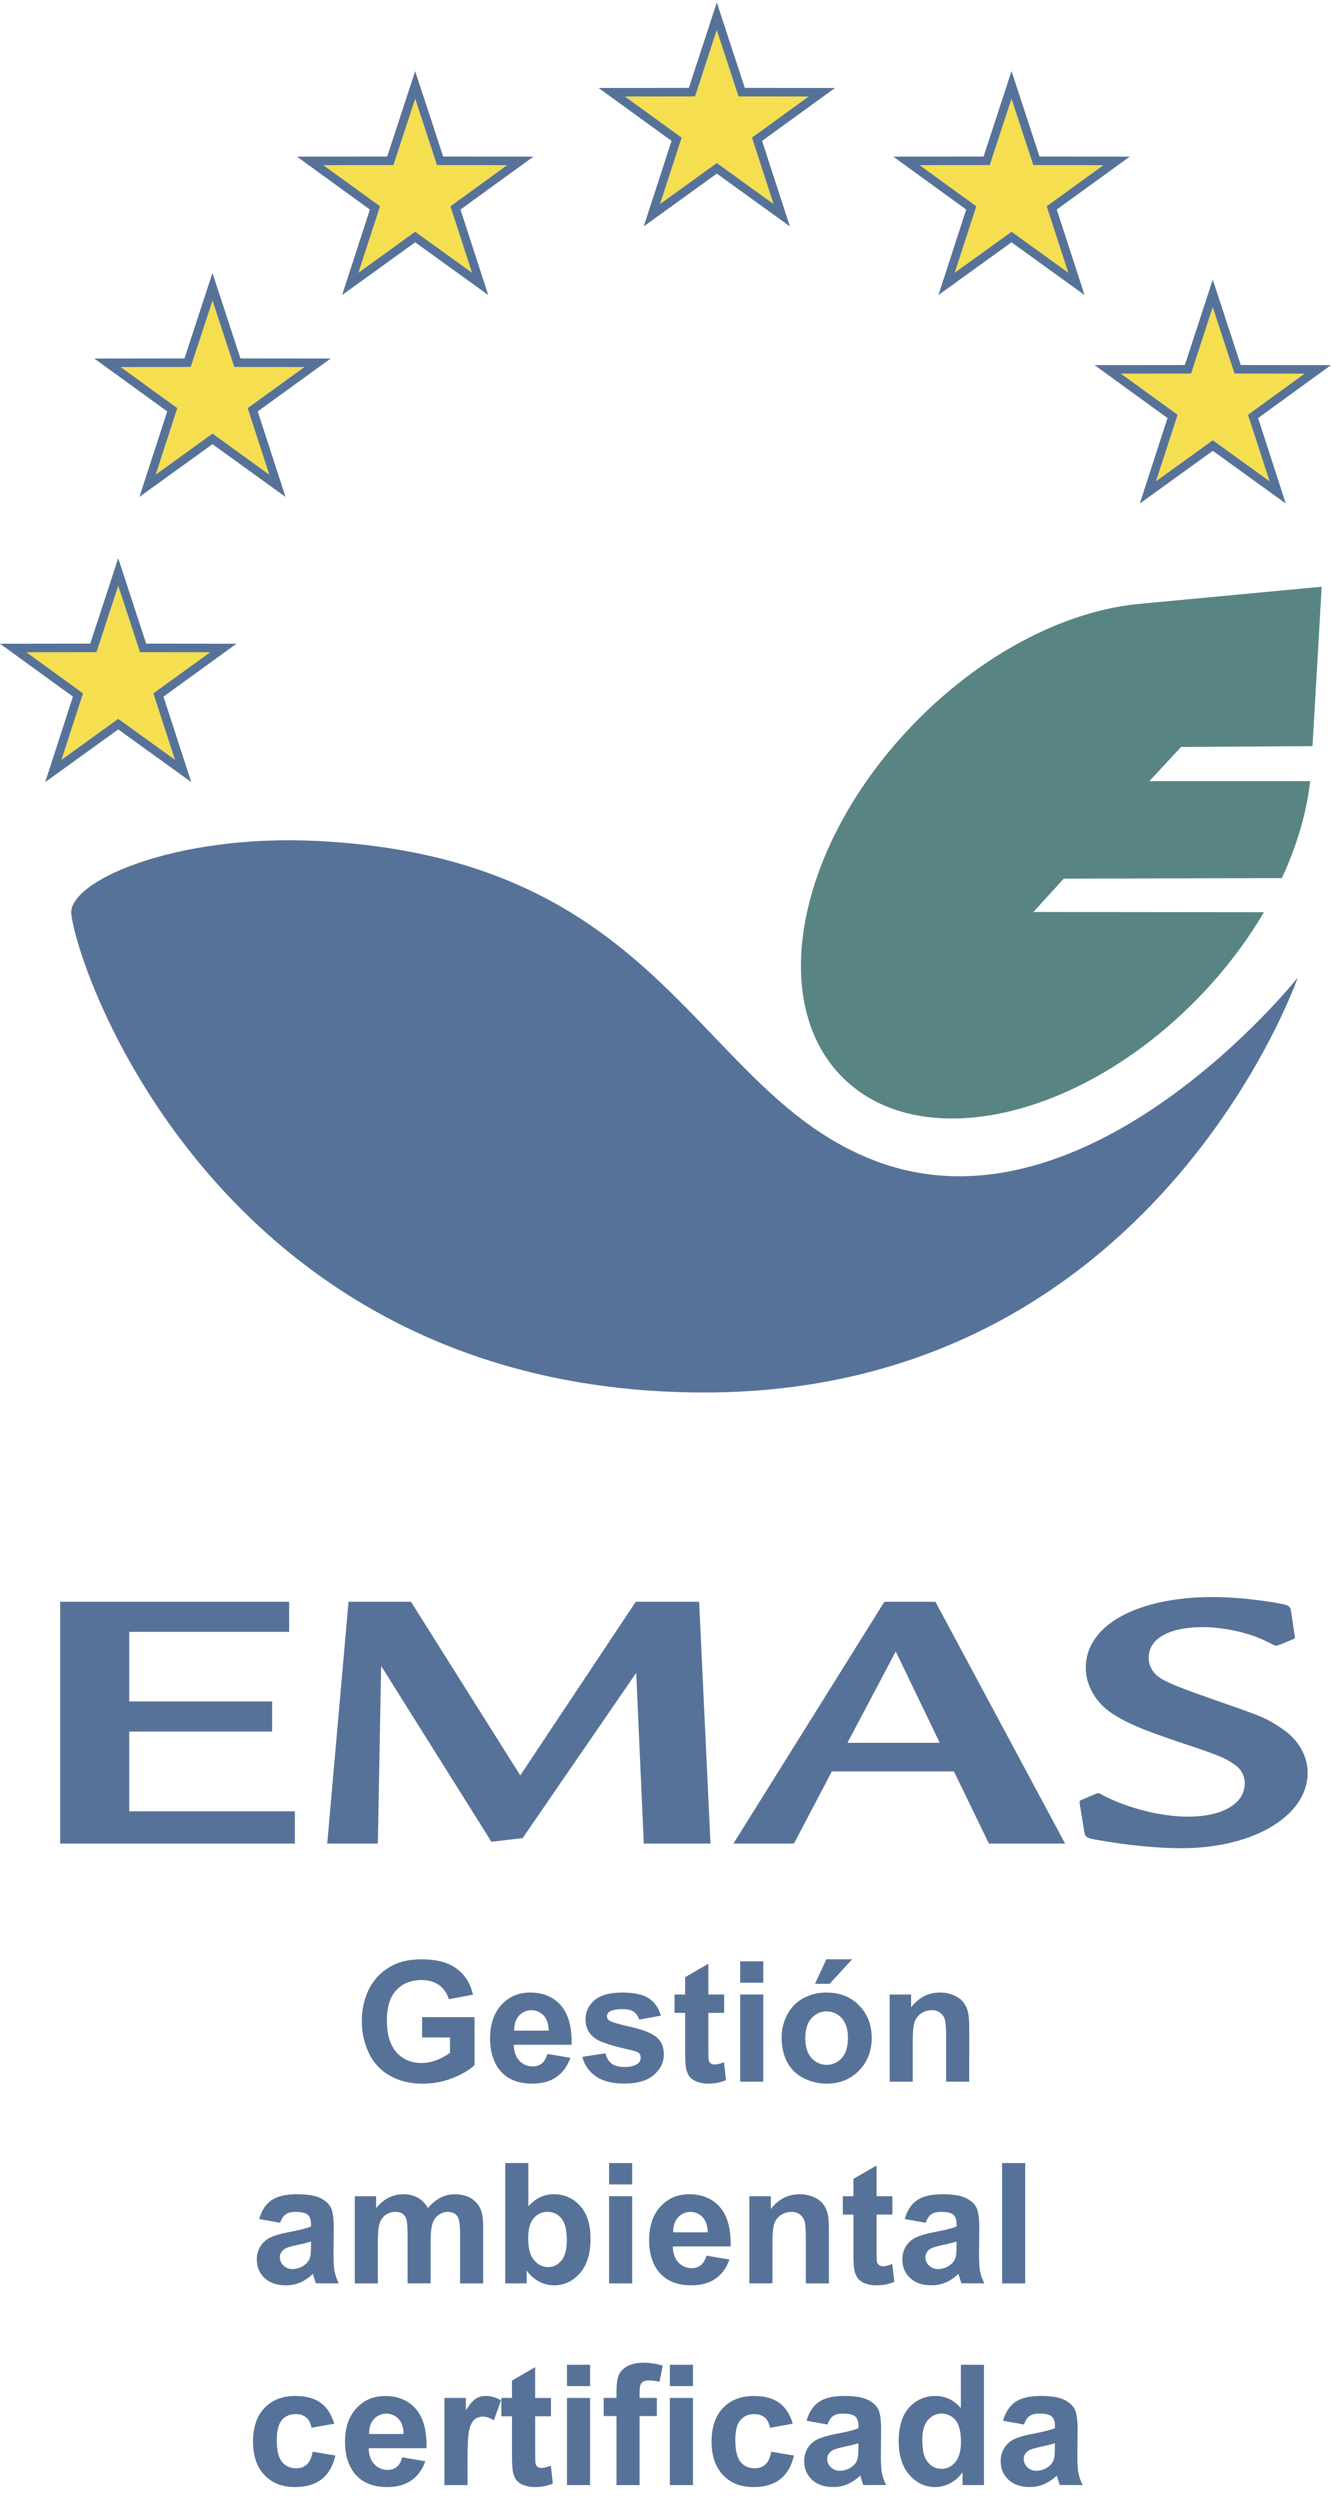 <?xml version="1.0" encoding="UTF-8"?> <svg xmlns="http://www.w3.org/2000/svg" width="65" height="122" viewBox="0 0 65 122" fill="none"><g clip-path="url(#clip0_517_3528)"><path fill-rule="evenodd" clip-rule="evenodd" d="M14.389 89.96V88.385H6.307V84.494H13.28V83.025H6.307V79.63H14.111V78.162H2.936V89.96H14.389Z" fill="#577298"></path><path fill-rule="evenodd" clip-rule="evenodd" d="M34.671 89.96L34.117 78.162H31.023L25.389 86.634L20.055 78.162H17.008L15.968 89.96H18.439L18.6 81.293L23.98 89.872L25.504 89.694L31.046 81.629L31.415 89.96H34.671Z" fill="#577298"></path><path fill-rule="evenodd" clip-rule="evenodd" d="M45.649 78.162H43.156L35.79 89.96H38.745L40.593 86.44H46.551L48.258 89.96H51.976L45.649 78.162ZM41.356 85.043L43.711 80.585L45.858 85.043H41.356Z" fill="#577298"></path><path fill-rule="evenodd" clip-rule="evenodd" d="M63.812 86.51C63.812 85.697 63.373 84.918 62.634 84.405C61.873 83.874 61.688 83.786 59.332 82.973C57.67 82.39 57.186 82.195 56.724 81.947C56.284 81.698 56.054 81.328 56.054 80.886C56.054 79.966 57.046 79.399 58.686 79.399C59.725 79.399 61.018 79.683 61.825 80.108C61.988 80.178 62.102 80.249 62.149 80.266C62.184 80.287 62.223 80.299 62.264 80.302H62.287C62.312 80.305 62.336 80.299 62.357 80.285C62.395 80.27 62.434 80.259 62.474 80.249L63.027 80.018C63.166 79.966 63.19 79.948 63.19 79.877C63.189 79.829 63.181 79.781 63.167 79.736L63.005 78.638C62.98 78.408 62.913 78.353 62.635 78.285C61.712 78.09 60.279 77.93 59.195 77.93C55.478 77.93 52.983 79.31 52.983 81.379C52.983 82.192 53.422 82.989 54.114 83.501C54.854 84.032 55.686 84.387 57.741 85.076C59.356 85.607 59.773 85.783 60.164 86.049C60.556 86.296 60.742 86.632 60.742 87.022C60.742 88.012 59.656 88.648 57.973 88.648C56.633 88.648 54.925 88.206 53.724 87.553C53.686 87.519 53.637 87.499 53.586 87.498C53.53 87.511 53.475 87.529 53.423 87.553L52.845 87.8C52.706 87.852 52.682 87.87 52.682 87.941C52.682 87.976 52.705 88.046 52.705 88.118L52.913 89.391C52.96 89.639 53.005 89.692 53.537 89.78C54.991 90.045 56.469 90.187 57.67 90.187C61.157 90.187 63.812 88.612 63.812 86.506V86.51Z" fill="#577298"></path><path d="M36.697 6.715L39.463 4.709L36.043 4.705L34.981 1.464L33.92 4.705L30.498 4.709L33.264 6.715L32.209 9.957L34.98 7.957L37.751 9.957L36.697 6.715Z" fill="#F5DF50"></path><path d="M40.749 4.293L36.346 4.287L34.98 0.119L33.615 4.287L29.211 4.293L32.771 6.874L31.414 11.047L34.98 8.472L38.545 11.046L37.189 6.874L40.749 4.293ZM32.209 9.957L33.264 6.715L30.498 4.709L33.919 4.705L34.977 1.464L36.04 4.705L39.461 4.709L36.696 6.715L37.749 9.957L34.98 7.956L32.209 9.957Z" fill="#577298"></path><path d="M24.743 8.06L21.322 8.057L20.26 4.815L19.199 8.057L15.778 8.06L18.543 10.066L17.489 13.308L20.26 11.309L23.032 13.308L21.977 10.066L24.743 8.06Z" fill="#F5DF50"></path><path d="M26.03 7.643L21.626 7.638L20.26 3.47L18.895 7.638L14.489 7.643L18.049 10.225L16.695 14.397L20.26 11.824L23.826 14.397L22.471 10.225L26.03 7.643ZM20.26 11.308L17.491 13.308L18.545 10.066L15.779 8.06L19.2 8.056L20.261 4.815L21.323 8.056L24.744 8.06L21.979 10.066L23.033 13.308L20.26 11.308Z" fill="#577298"></path><path fill-rule="evenodd" clip-rule="evenodd" d="M3.479 44.62C3.935 48.035 11.23 67.95 34.373 67.95C56.316 67.95 63.327 47.707 63.327 47.707C63.327 47.707 53.1 60.579 42.728 56.653C33.944 53.331 32.532 41.897 15.506 41.038C8.47 40.683 3.268 43.041 3.48 44.62H3.479Z" fill="#577298"></path><path d="M10.252 31.829L6.83 31.825L5.769 28.584L4.707 31.825L1.286 31.829L4.051 33.834L2.999 37.077L5.769 35.077L8.539 37.077L7.486 33.834L10.252 31.829Z" fill="#F5DF50"></path><path d="M11.539 31.412L7.134 31.407L5.769 27.24L4.403 31.407L-0 31.412L3.559 33.994L2.205 38.166L5.769 35.593L9.334 38.166L7.978 33.994L11.539 31.412ZM5.769 35.077L3 37.077L4.053 33.834L1.288 31.829L4.709 31.825L5.77 28.584L6.832 31.825L10.253 31.829L7.484 33.834L8.539 37.076L5.769 35.077Z" fill="#577298"></path><path d="M60.901 20.241L63.665 18.234L60.244 18.23L59.183 14.99L58.123 18.23L54.699 18.234L57.466 20.24L56.413 23.482L59.183 21.482L61.954 23.482L60.901 20.241Z" fill="#F5DF50"></path><path d="M64.951 17.817L60.547 17.812L59.182 13.644L57.819 17.812L53.413 17.817L56.973 20.4L55.62 24.572L59.184 21.999L62.746 24.572L61.393 20.4L64.951 17.817ZM56.413 23.482L57.466 20.24L54.699 18.234L58.123 18.23L59.181 14.99L60.243 18.23L63.663 18.234L60.899 20.24L61.953 23.482L59.183 21.483L56.413 23.482Z" fill="#577298"></path><path d="M14.851 17.911L11.43 17.907L10.368 14.666L9.307 17.907L5.886 17.911L8.652 19.916L7.598 23.159L10.368 21.16L13.139 23.159L12.085 19.917L14.851 17.911Z" fill="#F5DF50"></path><path d="M16.138 17.494L11.734 17.489L10.368 13.32L9.003 17.489L4.598 17.494L8.16 20.075L6.803 24.248L10.368 21.675L13.933 24.248L12.578 20.076L16.138 17.494ZM10.368 21.159L7.599 23.159L8.653 19.915L5.888 17.911L9.308 17.907L10.37 14.666L11.432 17.907L14.853 17.911L12.086 19.917L13.14 23.159L10.368 21.159Z" fill="#577298"></path><path d="M51.078 10.066L53.843 8.06L50.422 8.057L49.361 4.815L48.3 8.057L44.878 8.06L47.643 10.066L46.59 13.308L49.361 11.309L52.132 13.308L51.078 10.066Z" fill="#F5DF50"></path><path d="M55.131 7.643L50.727 7.638L49.362 3.469L47.997 7.638L43.592 7.643L47.149 10.225L45.795 14.397L49.36 11.824L52.925 14.397L51.569 10.225L55.131 7.643ZM46.59 13.308L47.643 10.066L44.879 8.06L48.299 8.056L49.361 4.815L50.422 8.056L53.843 8.06L51.077 10.066L52.131 13.308L49.362 11.308L46.59 13.308Z" fill="#577298"></path><path fill-rule="evenodd" clip-rule="evenodd" d="M55.416 29.484L64.497 28.63L64.049 36.41L57.635 36.45L56.087 38.117H63.933C63.766 39.636 63.298 41.243 62.554 42.849L51.911 42.875L50.429 44.501L61.679 44.514C60.786 46.023 59.716 47.419 58.492 48.675C52.782 54.566 45.039 56.348 41.203 52.659C37.367 48.97 38.886 41.202 44.599 35.313C47.905 31.902 51.895 29.872 55.416 29.485L55.416 29.484Z" fill="#588484"></path><path d="M20.598 99.42V98.431H23.157V100.77C22.908 101.011 22.548 101.222 22.076 101.405C21.619 101.585 21.133 101.678 20.641 101.679C20.026 101.679 19.49 101.551 19.033 101.293C18.581 101.042 18.221 100.655 18.002 100.187C17.77 99.699 17.651 99.164 17.656 98.624C17.656 98.012 17.785 97.469 18.042 96.993C18.295 96.521 18.689 96.139 19.169 95.9C19.546 95.705 20.015 95.608 20.577 95.608C21.307 95.608 21.877 95.761 22.288 96.067C22.698 96.372 22.962 96.795 23.08 97.334L21.899 97.554C21.826 97.28 21.661 97.039 21.432 96.871C21.203 96.704 20.918 96.621 20.577 96.621C20.058 96.621 19.645 96.785 19.339 97.114C19.033 97.442 18.88 97.93 18.88 98.577C18.88 99.274 19.035 99.797 19.345 100.145C19.655 100.494 20.063 100.668 20.567 100.668C20.823 100.666 21.077 100.617 21.315 100.522C21.546 100.435 21.762 100.315 21.959 100.167V99.422L20.598 99.42Z" fill="#577298"></path><path d="M26.712 100.226L27.835 100.414C27.69 100.825 27.462 101.138 27.151 101.353C26.839 101.568 26.449 101.676 25.981 101.675C25.24 101.675 24.692 101.434 24.336 100.951C24.056 100.564 23.916 100.075 23.915 99.485C23.915 98.78 24.1 98.228 24.469 97.828C24.838 97.429 25.304 97.229 25.869 97.23C26.503 97.23 27.003 97.439 27.369 97.856C27.736 98.274 27.911 98.914 27.895 99.777H25.07C25.079 100.111 25.17 100.37 25.343 100.556C25.426 100.646 25.526 100.718 25.639 100.766C25.751 100.814 25.873 100.837 25.995 100.834C26.156 100.839 26.313 100.788 26.441 100.69C26.56 100.594 26.65 100.439 26.712 100.226ZM26.776 99.087C26.767 98.762 26.683 98.514 26.523 98.344C26.445 98.263 26.352 98.198 26.249 98.155C26.145 98.111 26.034 98.089 25.922 98.091C25.81 98.092 25.699 98.117 25.597 98.163C25.494 98.209 25.403 98.275 25.328 98.359C25.167 98.537 25.088 98.78 25.09 99.087H26.776Z" fill="#577298"></path><path d="M28.416 100.366L29.548 100.194C29.596 100.412 29.694 100.578 29.841 100.692C29.988 100.806 30.194 100.862 30.459 100.862C30.75 100.862 30.97 100.809 31.117 100.702C31.164 100.668 31.203 100.623 31.228 100.57C31.254 100.518 31.267 100.46 31.265 100.402C31.266 100.363 31.259 100.324 31.245 100.287C31.232 100.251 31.21 100.218 31.183 100.19C31.127 100.135 31.002 100.086 30.806 100.041C29.897 99.841 29.321 99.658 29.077 99.493C28.74 99.263 28.572 98.944 28.572 98.535C28.572 98.167 28.718 97.857 29.009 97.606C29.301 97.356 29.753 97.23 30.365 97.23C30.948 97.23 31.381 97.325 31.665 97.514C31.948 97.704 32.144 97.985 32.251 98.356L31.188 98.552C31.15 98.398 31.058 98.263 30.929 98.171C30.802 98.083 30.62 98.039 30.385 98.039C30.088 98.039 29.876 98.08 29.747 98.161C29.708 98.185 29.676 98.219 29.653 98.259C29.631 98.299 29.619 98.344 29.619 98.39C29.62 98.43 29.63 98.47 29.65 98.505C29.669 98.541 29.697 98.571 29.731 98.593C29.833 98.668 30.184 98.773 30.785 98.909C31.385 99.045 31.804 99.212 32.042 99.41C32.277 99.61 32.395 99.889 32.395 100.247C32.395 100.637 32.232 100.972 31.906 101.252C31.581 101.532 31.098 101.672 30.458 101.673C29.878 101.673 29.419 101.555 29.08 101.32C28.749 101.095 28.512 100.755 28.416 100.366Z" fill="#577298"></path><path d="M35.337 97.326V98.223H34.566V99.937C34.566 100.284 34.573 100.487 34.588 100.544C34.603 100.602 34.638 100.653 34.688 100.686C34.744 100.725 34.81 100.744 34.878 100.742C34.983 100.742 35.134 100.706 35.332 100.634L35.428 101.507C35.146 101.623 34.843 101.68 34.538 101.675C34.349 101.678 34.162 101.643 33.988 101.573C33.825 101.505 33.705 101.417 33.629 101.309C33.544 101.176 33.489 101.027 33.47 100.87C33.446 100.74 33.434 100.475 33.434 100.077V98.223H32.917V97.326H33.434V96.481L34.566 95.824V97.326H35.337Z" fill="#577298"></path><path d="M36.12 96.749V95.708H37.247V96.749H36.12ZM36.12 101.579V97.326H37.247V101.579H36.12Z" fill="#577298"></path><path d="M38.142 99.392C38.143 99.013 38.238 98.641 38.419 98.307C38.593 97.967 38.866 97.688 39.203 97.506C39.551 97.319 39.941 97.224 40.336 97.23C40.98 97.23 41.509 97.439 41.921 97.856C42.333 98.274 42.539 98.802 42.538 99.442C42.538 100.085 42.331 100.618 41.915 101.042C41.499 101.465 40.975 101.676 40.344 101.677C39.956 101.677 39.573 101.587 39.227 101.412C38.882 101.246 38.599 100.974 38.419 100.637C38.234 100.296 38.141 99.881 38.142 99.392ZM39.297 99.452C39.297 99.874 39.397 100.197 39.598 100.422C39.69 100.527 39.804 100.612 39.932 100.67C40.06 100.728 40.199 100.758 40.339 100.758C40.479 100.758 40.618 100.728 40.746 100.67C40.874 100.612 40.988 100.527 41.08 100.422C41.279 100.198 41.379 99.873 41.379 99.446C41.379 99.029 41.279 98.709 41.08 98.484C40.988 98.379 40.874 98.294 40.746 98.236C40.618 98.178 40.479 98.148 40.339 98.148C40.199 98.148 40.06 98.178 39.932 98.236C39.804 98.294 39.69 98.379 39.598 98.484C39.397 98.708 39.297 99.031 39.297 99.452ZM39.77 96.805L40.324 95.608H41.586L40.483 96.805H39.77Z" fill="#577298"></path><path d="M47.297 101.579H46.169V99.409C46.169 98.948 46.145 98.651 46.097 98.518C46.055 98.39 45.972 98.28 45.862 98.203C45.747 98.126 45.61 98.087 45.471 98.091C45.284 98.089 45.1 98.145 44.946 98.251C44.794 98.353 44.682 98.502 44.627 98.676C44.569 98.852 44.541 99.177 44.54 99.651V101.578H43.413V97.326H44.461V97.951C44.833 97.47 45.301 97.23 45.866 97.23C46.1 97.227 46.332 97.273 46.548 97.364C46.754 97.454 46.91 97.568 47.015 97.707C47.121 97.847 47.196 98.008 47.236 98.179C47.277 98.355 47.298 98.608 47.298 98.936L47.297 101.579Z" fill="#577298"></path><path d="M13.671 108.466L12.648 108.282C12.763 107.871 12.96 107.566 13.242 107.369C13.523 107.171 13.94 107.072 14.493 107.072C14.996 107.072 15.37 107.132 15.617 107.25C15.863 107.369 16.036 107.52 16.136 107.703C16.236 107.886 16.286 108.221 16.286 108.71L16.275 110.024C16.275 110.398 16.293 110.673 16.329 110.851C16.372 111.048 16.441 111.24 16.532 111.42H15.416C15.386 111.345 15.35 111.234 15.307 111.088C15.289 111.021 15.275 110.977 15.267 110.955C15.09 111.133 14.881 111.276 14.652 111.378C14.43 111.471 14.191 111.519 13.95 111.518C13.511 111.518 13.165 111.399 12.912 111.161C12.66 110.923 12.534 110.623 12.533 110.26C12.53 110.034 12.589 109.811 12.706 109.618C12.82 109.43 12.987 109.279 13.186 109.185C13.393 109.085 13.691 108.997 14.082 108.922C14.609 108.824 14.974 108.732 15.177 108.646V108.534C15.177 108.317 15.124 108.163 15.017 108.072C14.91 107.98 14.708 107.934 14.411 107.933C14.21 107.933 14.054 107.973 13.942 108.052C13.829 108.13 13.739 108.269 13.671 108.466ZM15.178 109.379C14.952 109.448 14.723 109.506 14.491 109.551C14.179 109.618 13.974 109.683 13.878 109.748C13.731 109.852 13.657 109.984 13.657 110.144C13.657 110.22 13.672 110.296 13.703 110.366C13.733 110.436 13.778 110.499 13.834 110.551C13.893 110.608 13.963 110.652 14.04 110.682C14.117 110.712 14.199 110.726 14.282 110.723C14.492 110.72 14.696 110.65 14.864 110.522C14.992 110.432 15.087 110.301 15.132 110.15C15.162 110.054 15.176 109.871 15.176 109.601L15.178 109.379Z" fill="#577298"></path><path d="M17.314 107.168H18.353V107.749C18.724 107.298 19.167 107.072 19.681 107.072C19.928 107.066 20.173 107.124 20.391 107.241C20.599 107.361 20.769 107.537 20.883 107.749C21.049 107.541 21.255 107.368 21.49 107.242C21.704 107.131 21.941 107.073 22.182 107.074C22.495 107.074 22.76 107.137 22.977 107.264C23.195 107.393 23.366 107.589 23.462 107.823C23.54 108.005 23.578 108.298 23.578 108.704V111.423H22.451V108.99C22.451 108.568 22.412 108.296 22.335 108.173C22.23 108.013 22.07 107.933 21.853 107.933C21.694 107.933 21.538 107.984 21.408 108.077C21.264 108.181 21.158 108.329 21.107 108.5C21.046 108.685 21.015 108.978 21.015 109.378V111.421H19.889V109.09C19.889 108.676 19.869 108.409 19.829 108.289C19.798 108.182 19.733 108.088 19.642 108.021C19.558 107.962 19.444 107.933 19.3 107.933C19.132 107.931 18.969 107.98 18.83 108.073C18.687 108.171 18.582 108.314 18.531 108.48C18.47 108.655 18.439 108.947 18.439 109.356V111.423H17.314V107.168Z" fill="#577298"></path><path d="M24.655 111.422V105.55H25.783V107.664C26.131 107.269 26.542 107.072 27.018 107.072C27.537 107.072 27.966 107.259 28.306 107.634C28.646 108.009 28.816 108.548 28.816 109.25C28.816 109.977 28.643 110.536 28.296 110.928C27.95 111.32 27.529 111.517 27.034 111.517C26.782 111.515 26.535 111.453 26.313 111.335C26.07 111.207 25.86 111.022 25.703 110.796V111.421L24.655 111.422ZM25.775 109.203C25.775 109.644 25.844 109.969 25.983 110.179C26.179 110.477 26.438 110.626 26.762 110.626C27.01 110.626 27.222 110.52 27.397 110.307C27.573 110.095 27.66 109.761 27.66 109.304C27.66 108.819 27.572 108.468 27.395 108.253C27.315 108.15 27.212 108.068 27.095 108.012C26.977 107.956 26.848 107.928 26.717 107.931C26.588 107.928 26.461 107.956 26.344 108.01C26.227 108.065 26.125 108.145 26.043 108.245C25.864 108.456 25.775 108.776 25.775 109.203Z" fill="#577298"></path><path d="M29.722 106.592V105.55H30.85V106.592H29.722ZM29.722 111.422V107.168H30.85V111.422H29.722Z" fill="#577298"></path><path d="M34.472 110.068L35.596 110.256C35.451 110.667 35.223 110.98 34.912 111.195C34.6 111.41 34.211 111.518 33.742 111.518C33.001 111.518 32.453 111.276 32.097 110.793C31.817 110.406 31.676 109.917 31.676 109.327C31.676 108.622 31.861 108.07 32.23 107.671C32.599 107.272 33.066 107.072 33.63 107.072C34.264 107.072 34.764 107.281 35.13 107.699C35.497 108.117 35.672 108.757 35.656 109.62H32.832C32.84 109.953 32.931 110.213 33.104 110.398C33.187 110.489 33.288 110.56 33.4 110.608C33.512 110.656 33.634 110.679 33.756 110.677C33.917 110.682 34.074 110.631 34.201 110.533C34.321 110.436 34.411 110.282 34.472 110.068ZM34.537 108.93C34.529 108.604 34.444 108.357 34.284 108.187C34.207 108.106 34.113 108.041 34.01 107.997C33.907 107.954 33.795 107.932 33.683 107.933C33.571 107.934 33.46 107.959 33.358 108.005C33.255 108.051 33.164 108.118 33.089 108.201C32.928 108.38 32.849 108.623 32.852 108.93H34.537Z" fill="#577298"></path><path d="M40.45 111.422H39.323V109.251C39.323 108.792 39.299 108.495 39.251 108.36C39.208 108.233 39.126 108.123 39.016 108.046C38.9 107.969 38.764 107.929 38.625 107.933C38.437 107.931 38.254 107.987 38.099 108.094C37.948 108.195 37.836 108.345 37.78 108.518C37.723 108.694 37.694 109.02 37.694 109.494V111.42H36.567V107.168H37.614V107.793C37.986 107.313 38.454 107.072 39.018 107.072C39.252 107.069 39.484 107.115 39.7 107.207C39.883 107.279 40.044 107.397 40.168 107.549C40.274 107.689 40.349 107.85 40.388 108.022C40.429 108.198 40.45 108.45 40.45 108.779V111.422Z" fill="#577298"></path><path d="M43.548 107.168V108.065H42.777V109.78C42.777 110.126 42.785 110.329 42.799 110.386C42.814 110.444 42.85 110.495 42.9 110.529C42.956 110.567 43.022 110.587 43.09 110.585C43.194 110.585 43.346 110.549 43.544 110.477L43.64 111.349C43.357 111.465 43.054 111.523 42.749 111.518C42.561 111.52 42.374 111.486 42.2 111.416C42.057 111.363 41.933 111.272 41.84 111.151C41.755 111.019 41.701 110.869 41.682 110.713C41.658 110.582 41.646 110.317 41.646 109.92V108.065H41.128V107.168H41.646V106.323L42.777 105.667V107.168H43.548Z" fill="#577298"></path><path d="M45.172 108.466L44.149 108.282C44.264 107.871 44.462 107.566 44.743 107.369C45.024 107.171 45.441 107.072 45.995 107.072C46.498 107.072 46.872 107.132 47.118 107.25C47.364 107.369 47.538 107.52 47.638 107.703C47.738 107.886 47.788 108.221 47.788 108.71L47.776 110.024C47.776 110.398 47.794 110.673 47.83 110.851C47.874 111.048 47.942 111.24 48.034 111.42H46.918C46.889 111.345 46.853 111.234 46.81 111.088C46.791 111.021 46.778 110.977 46.769 110.955C46.591 111.133 46.382 111.275 46.151 111.376C45.929 111.47 45.69 111.517 45.449 111.516C45.011 111.516 44.665 111.397 44.412 111.159C44.159 110.922 44.033 110.622 44.033 110.259C44.029 110.033 44.089 109.81 44.205 109.616C44.321 109.428 44.489 109.277 44.689 109.183C44.896 109.083 45.195 108.996 45.585 108.921C46.112 108.822 46.477 108.73 46.68 108.645V108.533C46.68 108.316 46.627 108.161 46.52 108.07C46.413 107.978 46.211 107.932 45.914 107.932C45.714 107.932 45.557 107.972 45.445 108.05C45.333 108.128 45.242 108.268 45.172 108.466ZM46.679 109.379C46.454 109.448 46.225 109.506 45.993 109.551C45.68 109.618 45.476 109.683 45.379 109.748C45.233 109.852 45.159 109.984 45.159 110.144C45.158 110.22 45.174 110.296 45.204 110.366C45.235 110.436 45.279 110.499 45.335 110.551C45.395 110.608 45.465 110.652 45.542 110.682C45.619 110.712 45.701 110.726 45.783 110.723C45.994 110.721 46.198 110.65 46.365 110.522C46.493 110.432 46.588 110.301 46.634 110.15C46.663 110.054 46.678 109.871 46.678 109.601L46.679 109.379Z" fill="#577298"></path><path d="M48.9 111.422V105.55H50.028V111.422H48.9Z" fill="#577298"></path><path d="M16.311 118.269L15.199 118.469C15.162 118.248 15.077 118.081 14.945 117.968C14.812 117.856 14.64 117.8 14.429 117.8C14.148 117.8 13.924 117.897 13.757 118.091C13.59 118.285 13.507 118.608 13.506 119.062C13.506 119.567 13.591 119.923 13.761 120.131C13.931 120.339 14.159 120.443 14.445 120.444C14.659 120.444 14.834 120.383 14.971 120.261C15.107 120.139 15.203 119.931 15.259 119.635L16.367 119.823C16.252 120.33 16.031 120.713 15.705 120.972C15.379 121.232 14.941 121.361 14.393 121.361C13.77 121.361 13.273 121.164 12.902 120.772C12.532 120.379 12.347 119.836 12.347 119.142C12.347 118.44 12.533 117.893 12.904 117.502C13.276 117.111 13.778 116.915 14.411 116.915C14.93 116.915 15.343 117.027 15.649 117.25C15.956 117.473 16.176 117.812 16.311 118.269Z" fill="#577298"></path><path d="M19.632 119.911L20.756 120.099C20.611 120.51 20.383 120.823 20.072 121.038C19.76 121.253 19.37 121.361 18.902 121.361C18.161 121.361 17.613 121.119 17.257 120.635C16.977 120.248 16.836 119.761 16.836 119.172C16.836 118.467 17.021 117.915 17.39 117.516C17.759 117.116 18.225 116.917 18.79 116.917C19.424 116.917 19.924 117.126 20.29 117.544C20.657 117.962 20.832 118.602 20.816 119.464H17.991C17.999 119.798 18.09 120.058 18.264 120.243C18.346 120.334 18.447 120.405 18.559 120.453C18.672 120.501 18.793 120.525 18.916 120.522C19.076 120.527 19.234 120.476 19.361 120.377C19.479 120.28 19.57 120.124 19.632 119.911ZM19.697 118.772C19.689 118.447 19.604 118.2 19.444 118.03C19.366 117.948 19.273 117.884 19.17 117.84C19.067 117.796 18.955 117.775 18.843 117.776C18.731 117.777 18.62 117.802 18.518 117.848C18.416 117.894 18.324 117.96 18.248 118.043C18.087 118.222 18.009 118.465 18.012 118.772H19.697Z" fill="#577298"></path><path d="M22.814 121.264H21.686V117.011H22.734V117.616C22.913 117.33 23.074 117.142 23.217 117.051C23.363 116.959 23.533 116.912 23.706 116.915C23.968 116.916 24.225 116.99 24.448 117.127L24.099 118.108C23.909 117.985 23.732 117.924 23.569 117.924C23.425 117.92 23.283 117.966 23.168 118.054C23.058 118.141 22.972 118.298 22.909 118.525C22.847 118.752 22.815 119.227 22.815 119.951L22.814 121.264Z" fill="#577298"></path><path d="M26.886 117.011V117.908H26.116V119.623C26.116 119.97 26.123 120.172 26.138 120.229C26.153 120.287 26.189 120.338 26.238 120.371C26.294 120.41 26.361 120.43 26.429 120.427C26.533 120.427 26.684 120.391 26.882 120.319L26.978 121.193C26.696 121.309 26.393 121.366 26.088 121.361C25.899 121.364 25.713 121.329 25.538 121.258C25.396 121.206 25.271 121.114 25.179 120.994C25.093 120.862 25.039 120.712 25.02 120.555C24.997 120.425 24.985 120.161 24.984 119.763V117.908H24.466V117.011H24.983V116.166L26.115 115.509V117.013L26.886 117.011Z" fill="#577298"></path><path d="M27.668 116.434V115.393H28.796V116.434H27.668ZM27.668 121.264V117.011H28.796V121.264H27.668Z" fill="#577298"></path><path d="M29.458 117.011H30.084V116.691C30.084 116.333 30.122 116.066 30.198 115.89C30.274 115.713 30.415 115.57 30.619 115.459C30.823 115.349 31.082 115.293 31.395 115.293C31.715 115.293 32.033 115.342 32.338 115.437L32.186 116.222C32.016 116.181 31.843 116.159 31.668 116.158C31.505 116.158 31.388 116.196 31.317 116.272C31.246 116.348 31.21 116.495 31.211 116.711V117.011H32.053V117.896H31.211V121.264H30.084V117.896H29.458V117.011Z" fill="#577298"></path><path d="M32.687 116.434V115.393H33.815V116.434H32.687ZM32.687 121.264V117.011H33.815V121.264H32.687Z" fill="#577298"></path><path d="M38.685 118.269L37.574 118.469C37.536 118.248 37.451 118.081 37.319 117.968C37.186 117.856 37.015 117.8 36.805 117.8C36.525 117.8 36.301 117.897 36.133 118.091C35.966 118.285 35.883 118.608 35.883 119.062C35.883 119.567 35.968 119.923 36.138 120.131C36.307 120.339 36.535 120.443 36.822 120.444C37.036 120.444 37.211 120.383 37.347 120.261C37.483 120.139 37.58 119.931 37.636 119.635L38.743 119.823C38.628 120.33 38.408 120.713 38.081 120.972C37.755 121.232 37.318 121.361 36.77 121.361C36.145 121.361 35.648 121.164 35.279 120.772C34.91 120.379 34.725 119.836 34.723 119.142C34.723 118.44 34.909 117.893 35.281 117.502C35.653 117.111 36.155 116.915 36.788 116.915C37.307 116.915 37.719 117.027 38.026 117.25C38.332 117.473 38.552 117.812 38.685 118.269Z" fill="#577298"></path><path d="M40.382 118.309L39.359 118.125C39.474 117.713 39.672 117.409 39.953 117.211C40.234 117.014 40.651 116.915 41.204 116.915C41.707 116.915 42.082 116.975 42.328 117.094C42.574 117.212 42.747 117.363 42.848 117.546C42.948 117.729 42.998 118.065 42.998 118.553L42.986 119.867C42.986 120.241 43.004 120.516 43.04 120.694C43.084 120.891 43.152 121.082 43.243 121.263H42.128C42.099 121.188 42.062 121.077 42.02 120.93C42.001 120.864 41.987 120.82 41.979 120.798C41.801 120.975 41.591 121.118 41.361 121.219C41.139 121.313 40.9 121.361 40.659 121.359C40.22 121.359 39.874 121.24 39.622 121.003C39.369 120.765 39.243 120.465 39.243 120.101C39.239 119.875 39.299 119.653 39.415 119.459C39.531 119.271 39.7 119.121 39.9 119.028C40.108 118.928 40.406 118.84 40.796 118.766C41.323 118.667 41.688 118.575 41.892 118.489V118.377C41.892 118.16 41.838 118.006 41.731 117.914C41.624 117.823 41.422 117.777 41.125 117.776C40.925 117.776 40.769 117.816 40.656 117.894C40.544 117.973 40.453 118.111 40.382 118.309ZM41.889 119.222C41.663 119.291 41.434 119.348 41.203 119.394C40.89 119.461 40.685 119.527 40.589 119.59C40.442 119.694 40.368 119.827 40.368 119.987C40.368 120.063 40.384 120.139 40.414 120.209C40.444 120.279 40.489 120.342 40.545 120.394C40.604 120.451 40.675 120.496 40.752 120.525C40.828 120.555 40.911 120.569 40.993 120.566C41.204 120.564 41.408 120.493 41.575 120.366C41.704 120.275 41.798 120.144 41.844 119.993C41.873 119.897 41.888 119.715 41.888 119.445L41.889 119.222Z" fill="#577298"></path><path d="M48.017 121.264H46.97V120.639C46.812 120.868 46.601 121.054 46.354 121.182C46.133 121.297 45.887 121.358 45.638 121.361C45.149 121.361 44.73 121.164 44.38 120.769C44.03 120.375 43.856 119.826 43.856 119.122C43.856 118.401 44.026 117.853 44.366 117.477C44.706 117.102 45.135 116.915 45.654 116.915C46.13 116.915 46.542 117.112 46.889 117.507V115.394H48.017V121.264ZM45.008 119.045C45.008 119.5 45.071 119.828 45.197 120.031C45.378 120.324 45.632 120.471 45.959 120.471C46.218 120.471 46.439 120.361 46.621 120.141C46.802 119.921 46.893 119.591 46.893 119.154C46.893 118.666 46.805 118.313 46.629 118.097C46.547 117.996 46.445 117.915 46.328 117.859C46.212 117.804 46.084 117.774 45.955 117.774C45.825 117.774 45.697 117.802 45.581 117.857C45.464 117.912 45.361 117.993 45.279 118.093C45.098 118.306 45.008 118.624 45.008 119.045Z" fill="#577298"></path><path d="M49.971 118.309L48.947 118.125C49.062 117.713 49.26 117.409 49.541 117.211C49.822 117.014 50.24 116.915 50.793 116.915C51.296 116.915 51.67 116.975 51.916 117.094C52.162 117.212 52.336 117.363 52.436 117.546C52.536 117.729 52.586 118.065 52.586 118.553L52.574 119.867C52.574 120.241 52.592 120.516 52.629 120.694C52.672 120.891 52.741 121.082 52.832 121.263H51.717C51.687 121.188 51.652 121.077 51.609 120.93C51.59 120.864 51.577 120.82 51.568 120.798C51.39 120.975 51.181 121.118 50.95 121.219C50.728 121.313 50.489 121.361 50.248 121.359C49.81 121.359 49.464 121.24 49.211 121.003C48.958 120.765 48.832 120.465 48.832 120.101C48.828 119.875 48.888 119.653 49.005 119.459C49.12 119.27 49.288 119.12 49.488 119.026C49.695 118.926 49.994 118.839 50.384 118.764C50.911 118.665 51.276 118.573 51.479 118.487V118.375C51.479 118.158 51.426 118.004 51.319 117.913C51.211 117.821 51.009 117.775 50.713 117.774C50.512 117.774 50.355 117.814 50.243 117.893C50.131 117.972 50.04 118.11 49.971 118.309ZM51.477 119.222C51.333 119.27 51.104 119.327 50.791 119.394C50.478 119.461 50.273 119.526 50.177 119.59C50.03 119.694 49.956 119.827 49.957 119.987C49.956 120.063 49.972 120.139 50.002 120.209C50.032 120.279 50.077 120.342 50.133 120.394C50.192 120.451 50.263 120.496 50.34 120.525C50.416 120.555 50.498 120.569 50.581 120.566C50.791 120.564 50.995 120.493 51.163 120.366C51.291 120.275 51.386 120.144 51.431 119.993C51.461 119.897 51.475 119.715 51.476 119.445L51.477 119.222Z" fill="#577298"></path></g><defs><clipPath id="clip0_517_3528"><rect width="64.951" height="121.241" fill="white" transform="translate(-0 0.119)"></rect></clipPath></defs></svg> 